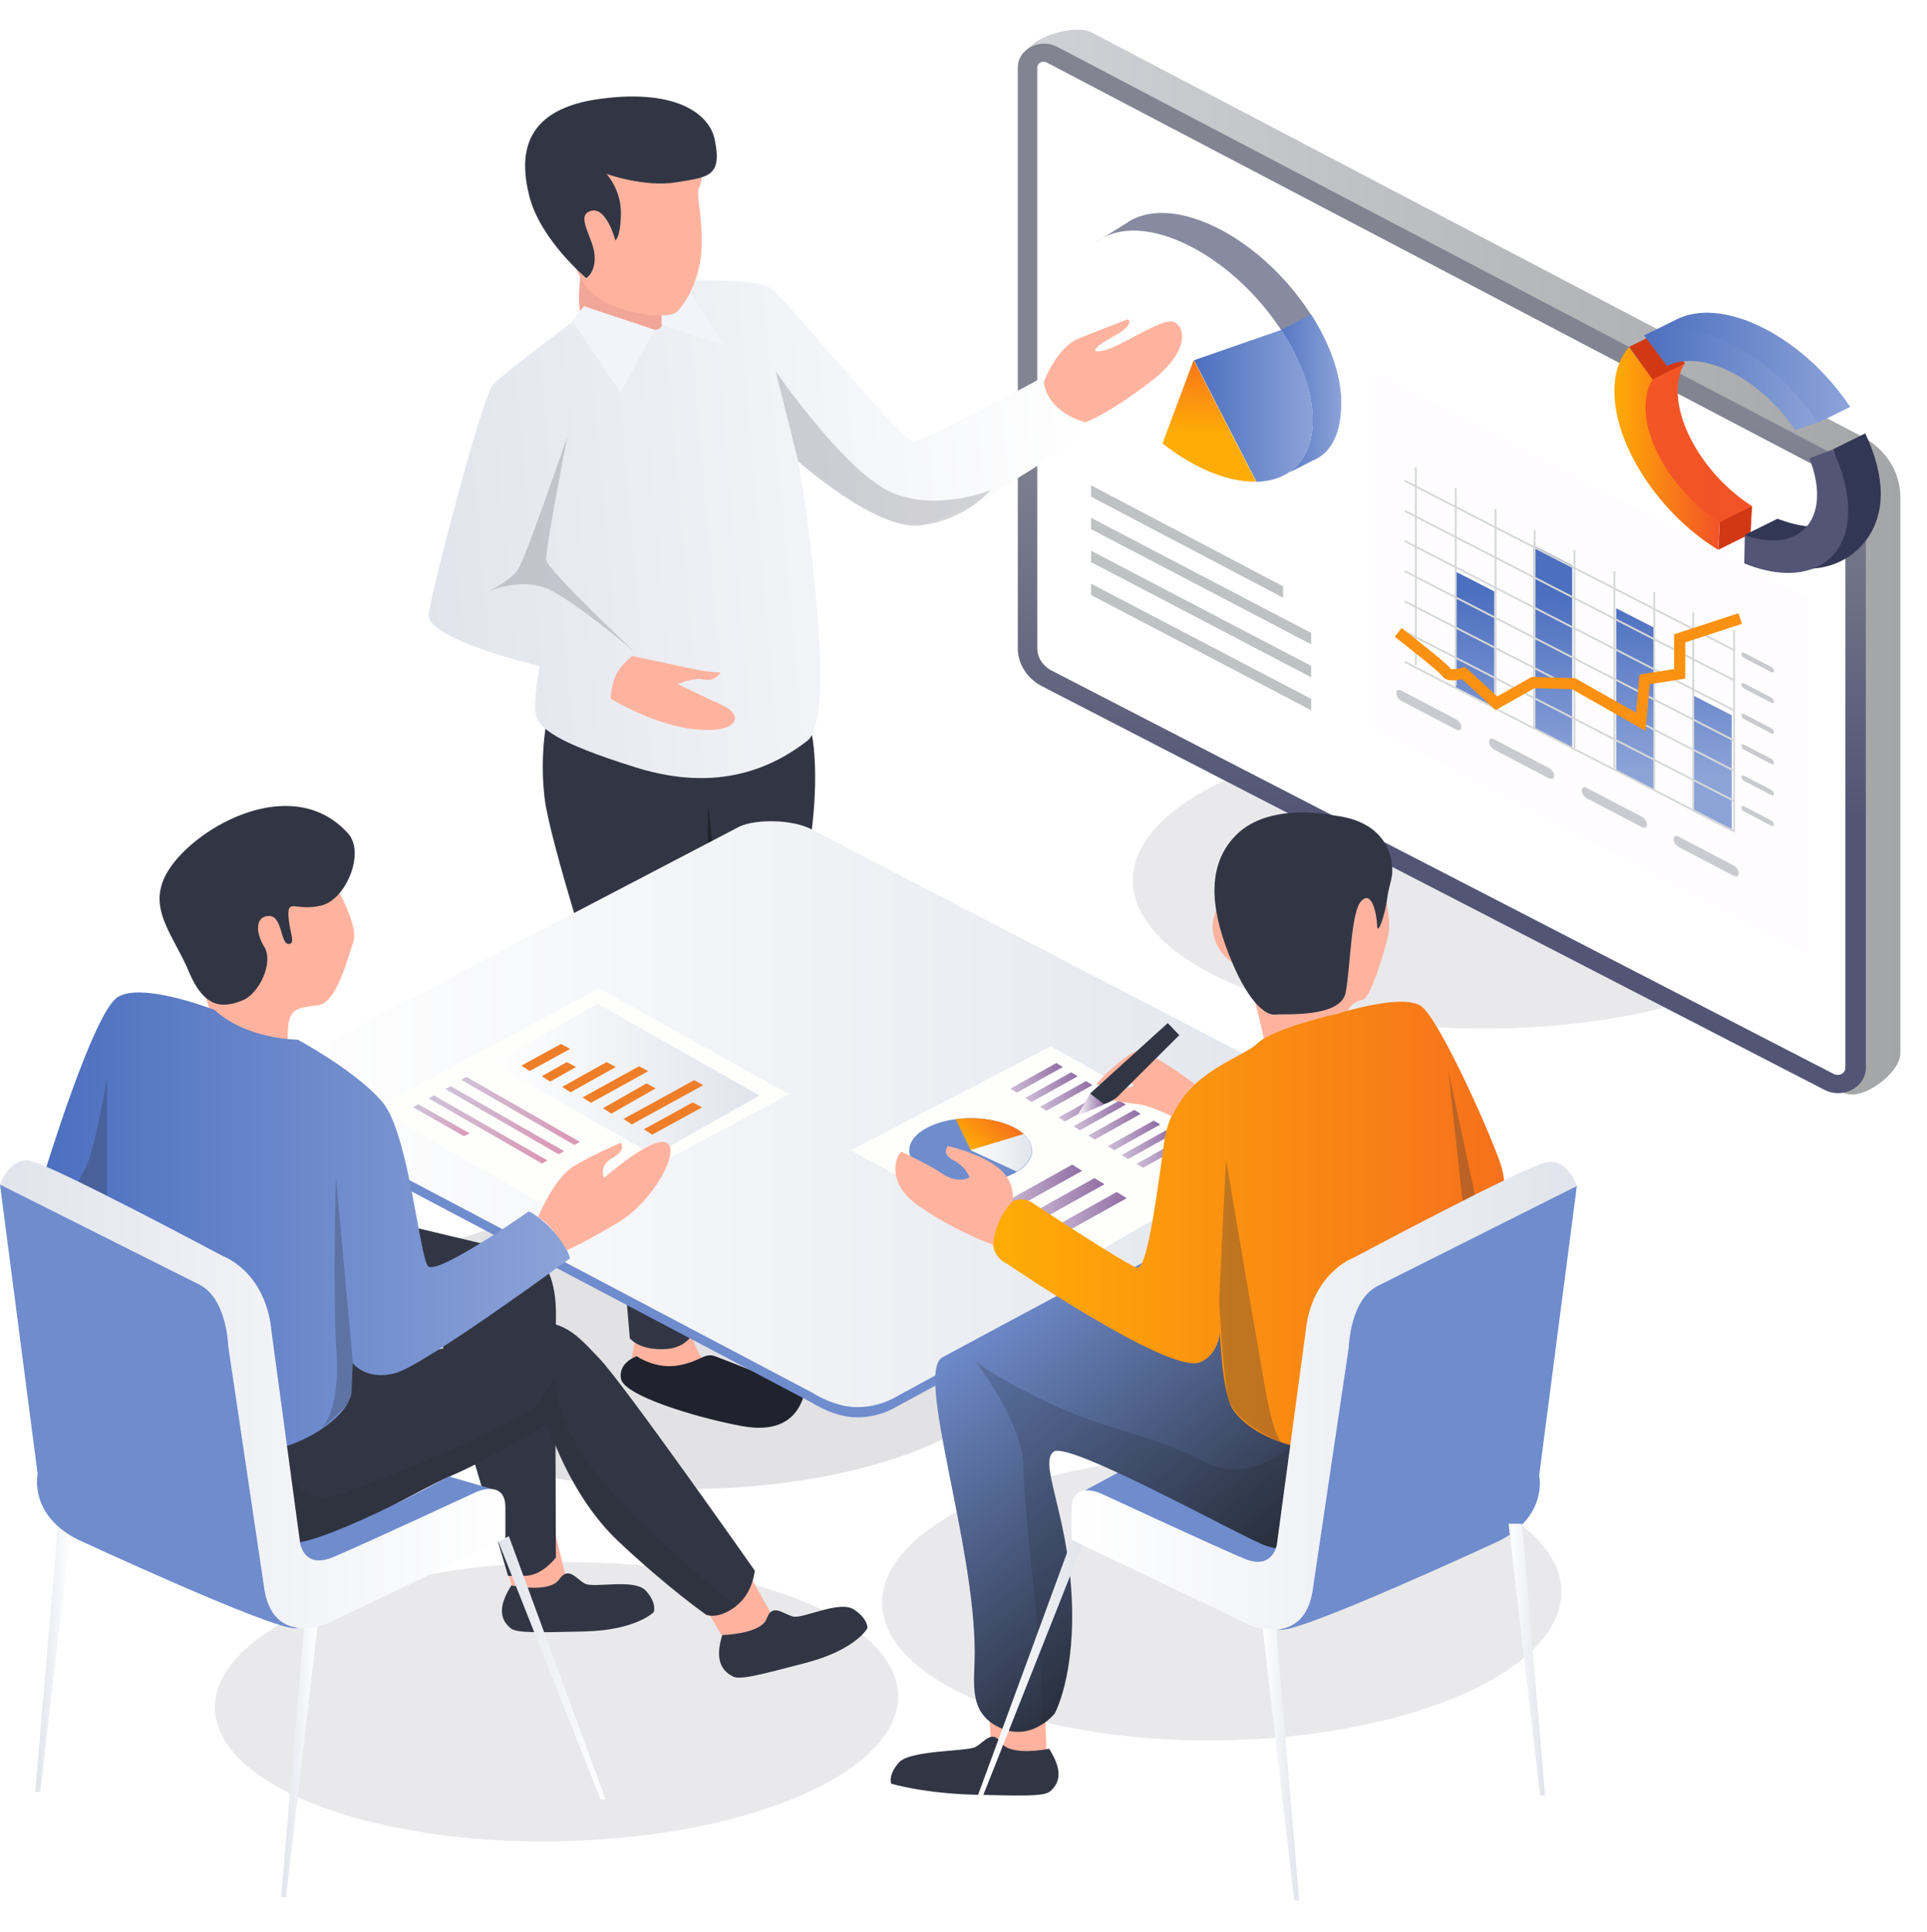 <svg width="434" height="435" viewBox="0 0 434 435" fill="none" xmlns="http://www.w3.org/2000/svg">
<g filter="url(#filter0_f_2260_10550)">
<ellipse cx="76.939" cy="31.41" rx="76.939" ry="31.41" transform="matrix(1 -0.02 0.024 1 47.642 353.348)" fill="#C7C7CA" fill-opacity="0.38"/>
</g>
<g filter="url(#filter1_f_2260_10550)">
<ellipse cx="76.506" cy="32.196" rx="76.506" ry="32.196" transform="matrix(1 -0.02 0.024 1 197.883 329.005)" fill="#C7C7CA" fill-opacity="0.38"/>
</g>
<g filter="url(#filter2_f_2260_10550)">
<ellipse cx="154.241" cy="303.108" rx="76.509" ry="32.194" fill="#C7C7CA" fill-opacity="0.5"/>
</g>
<g filter="url(#filter3_f_2260_10550)">
<ellipse cx="334.241" cy="198.24" rx="79.103" ry="33.372" fill="#C7C7CA" fill-opacity="0.38"/>
</g>
<path d="M245.86 7.305L419.36 98.307C421.987 99.685 424.168 101.668 425.685 104.056C427.201 106.445 428 109.154 427.999 111.912V237.238C427.999 241.585 419.304 248.192 415.148 246.047L242.543 151.341C240.865 150.475 239.469 149.22 238.498 147.704C237.527 146.187 237.016 144.464 237.016 142.709L230.898 12.794C230.898 8.666 241.928 5.241 245.86 7.305Z" fill="url(#paint0_linear_2260_10550)"/>
<path d="M420.223 115.154V240.486C420.222 241.478 419.935 242.453 419.39 243.313C418.846 244.173 418.062 244.888 417.118 245.386C416.175 245.885 415.104 246.149 414.013 246.153C412.921 246.157 411.848 245.9 410.9 245.408L234.757 154.57C233.079 153.707 231.683 152.455 230.711 150.94C229.74 149.426 229.227 147.704 229.227 145.951V15.2C229.227 11.067 234.159 8.489 238.088 10.541L411.575 101.549C414.204 102.925 416.388 104.907 417.906 107.296C419.424 109.684 420.224 112.395 420.223 115.154Z" fill="url(#paint1_linear_2260_10550)"/>
<path d="M413.869 242.05C413.57 242.052 413.276 241.981 413.017 241.845L236.865 151.008C235.879 150.501 235.059 149.766 234.488 148.877C233.917 147.988 233.616 146.978 233.615 145.948V15.182C233.619 14.84 233.773 14.512 234.041 14.271C234.309 14.03 234.671 13.896 235.047 13.896C235.292 13.897 235.531 13.958 235.74 14.073L409.218 105.077C411.161 106.096 412.776 107.562 413.9 109.327C415.024 111.093 415.618 113.097 415.621 115.137V240.469C415.618 240.889 415.432 241.291 415.104 241.588C414.775 241.884 414.332 242.05 413.869 242.05Z" fill="white"/>
<path d="M276.661 59.553V69.558L333.921 98.984V89.861L276.661 59.553Z" fill="white"/>
<path d="M407.19 214.928L309.467 163.912V83.688L407.19 134.704V214.928Z" fill="#FFFDFF"/>
<path d="M390.031 187.143L381.349 182.693V156.614L390.031 161.064V187.143Z" fill="url(#paint2_linear_2260_10550)"/>
<path d="M372.689 178.001L364.005 173.551V136.972L372.689 141.422V178.001Z" fill="url(#paint3_linear_2260_10550)"/>
<path d="M354.09 168.38L345.408 163.931V122.867L354.09 127.317V168.38Z" fill="url(#paint4_linear_2260_10550)"/>
<path d="M336.537 159.248L327.855 154.798V128.719L336.537 133.169V159.248Z" fill="url(#paint5_linear_2260_10550)"/>
<path d="M390.553 141.883V187.179L316.363 149.031" stroke="#D6D8D8" stroke-width="0.419" stroke-miterlimit="10"/>
<path d="M381.349 182.413V137.913" stroke="#D6D8D8" stroke-width="0.419" stroke-miterlimit="10"/>
<path d="M372.572 177.816V133.316" stroke="#D6D8D8" stroke-width="0.419" stroke-miterlimit="10"/>
<path d="M363.587 173.115V128.614" stroke="#D6D8D8" stroke-width="0.419" stroke-miterlimit="10"/>
<path d="M354.602 168.413V123.912" stroke="#D6D8D8" stroke-width="0.419" stroke-miterlimit="10"/>
<path d="M345.617 163.815V119.315" stroke="#D6D8D8" stroke-width="0.419" stroke-miterlimit="10"/>
<path d="M336.841 159.114V114.613" stroke="#D6D8D8" stroke-width="0.419" stroke-miterlimit="10"/>
<path d="M327.855 154.412V109.912" stroke="#D6D8D8" stroke-width="0.419" stroke-miterlimit="10"/>
<path d="M318.871 149.711V105.21" stroke="#D6D8D8" stroke-width="0.419" stroke-miterlimit="10"/>
<path d="M390.553 180.344L316.363 142.196" stroke="#D6D8D8" stroke-width="0.419" stroke-miterlimit="10"/>
<path d="M390.553 173.553L316.363 135.405" stroke="#D6D8D8" stroke-width="0.419" stroke-miterlimit="10"/>
<path d="M390.553 166.762L316.363 128.614" stroke="#D6D8D8" stroke-width="0.419" stroke-miterlimit="10"/>
<path d="M390.553 159.97L316.363 121.823" stroke="#D6D8D8" stroke-width="0.419" stroke-miterlimit="10"/>
<path d="M390.553 153.179L316.363 115.031" stroke="#D6D8D8" stroke-width="0.419" stroke-miterlimit="10"/>
<path d="M390.553 146.388L316.363 108.24" stroke="#D6D8D8" stroke-width="0.419" stroke-miterlimit="10"/>
<path d="M314.9 142.401C314.9 142.401 325.278 150.427 325.804 151.46C326.331 152.494 329.666 151.593 329.666 151.593L337.039 158.359L345.291 153.69L354.421 153.952L369.52 162.523L370.406 152.983L378.305 151.733V143.741L391.931 139.271" stroke="#FB9110" stroke-width="2.513" stroke-miterlimit="10"/>
<path d="M390.417 197.192L378.128 190.76C377.487 190.424 376.96 189.673 376.96 189.09V188.886C376.96 188.302 377.487 188.098 378.128 188.431L390.417 194.866C391.061 195.199 391.585 195.95 391.585 196.533V196.738C391.585 197.321 391.061 197.525 390.417 197.192Z" fill="#C9CBD1"/>
<path d="M398.945 151.362L392.797 148.143C392.635 148.055 392.498 147.933 392.397 147.789C392.295 147.644 392.233 147.479 392.214 147.308V147.206C392.214 146.913 392.478 146.811 392.797 146.979L398.945 150.195C399.107 150.283 399.244 150.405 399.345 150.55C399.446 150.695 399.509 150.859 399.527 151.03V151.134C399.527 151.417 399.264 151.527 398.945 151.362Z" fill="#C9CBD1"/>
<path d="M398.945 158.257L392.797 155.041C392.635 154.952 392.498 154.831 392.397 154.686C392.296 154.541 392.234 154.376 392.214 154.206V154.101C392.214 153.809 392.478 153.706 392.797 153.874L398.945 157.091C399.107 157.179 399.244 157.3 399.345 157.445C399.446 157.59 399.509 157.755 399.527 157.926V158.03C399.527 158.323 399.264 158.423 398.945 158.257Z" fill="#C9CBD1"/>
<path d="M398.945 165.151L392.797 161.935C392.635 161.847 392.498 161.725 392.397 161.58C392.296 161.435 392.233 161.271 392.214 161.1V160.995C392.214 160.705 392.478 160.603 392.797 160.768L398.945 163.985C399.106 164.073 399.243 164.195 399.344 164.34C399.446 164.485 399.508 164.649 399.527 164.82V164.924C399.527 165.217 399.264 165.319 398.945 165.151Z" fill="#C9CBD1"/>
<path d="M398.945 172.046L392.797 168.829C392.635 168.741 392.498 168.62 392.397 168.475C392.295 168.33 392.233 168.166 392.214 167.995V167.892C392.214 167.6 392.478 167.497 392.797 167.665L398.945 170.882C399.107 170.97 399.244 171.091 399.345 171.236C399.446 171.381 399.509 171.546 399.527 171.717V171.819C399.527 172.111 399.264 172.206 398.945 172.046Z" fill="#C9CBD1"/>
<path d="M398.945 179.048L392.797 175.832C392.635 175.743 392.498 175.622 392.397 175.477C392.296 175.332 392.234 175.168 392.214 174.997V174.893C392.214 174.6 392.478 174.498 392.797 174.665L398.945 177.882C399.107 177.97 399.244 178.092 399.345 178.237C399.446 178.382 399.509 178.546 399.527 178.717V178.821C399.527 179.112 399.264 179.214 398.945 179.048Z" fill="#C9CBD1"/>
<path d="M398.945 185.943L392.797 182.726C392.635 182.638 392.498 182.517 392.397 182.372C392.296 182.227 392.233 182.062 392.214 181.892V181.787C392.214 181.495 392.478 181.394 392.797 181.56L398.945 184.777C399.106 184.865 399.243 184.987 399.344 185.131C399.446 185.276 399.508 185.441 399.527 185.611V185.716C399.527 186.008 399.264 186.111 398.945 185.943Z" fill="#C9CBD1"/>
<path d="M369.733 186.223L357.441 179.791C356.8 179.457 356.274 178.706 356.274 178.121V177.917C356.274 177.332 356.8 177.127 357.441 177.462L369.733 183.897C370.374 184.23 370.9 184.981 370.9 185.566V185.771C370.898 186.352 370.372 186.557 369.733 186.223Z" fill="#C9CBD1"/>
<path d="M348.835 175.251L336.545 168.817C335.902 168.484 335.378 167.733 335.378 167.15V166.945C335.378 166.362 335.902 166.157 336.545 166.491L348.835 172.923C349.478 173.259 350.002 174.01 350.002 174.593V174.797C350.002 175.38 349.478 175.585 348.835 175.251Z" fill="#C9CBD1"/>
<path d="M327.942 164.281L315.65 157.849C315.009 157.515 314.482 156.763 314.482 156.179V155.975C314.482 155.392 315.009 155.187 315.65 155.521L327.942 161.955C328.583 162.289 329.107 163.039 329.107 163.625V163.829C329.107 164.412 328.583 164.615 327.942 164.281Z" fill="#C9CBD1"/>
<path d="M295.267 70.869C295.15 70.689 295.042 70.503 294.914 70.323C290.026 62.888 283.054 56.108 275.294 51.92C266.392 47.112 258.511 46.817 253.65 50.283L246.988 54.438L250.162 54.358C249.127 56.392 248.56 58.882 248.56 61.799C248.56 68.295 251.356 75.699 255.922 82.526C256.651 83.619 257.422 84.699 258.239 85.753C261.116 89.502 264.487 92.918 268.277 95.923C269.924 97.227 271.663 98.431 273.484 99.528C273.889 99.767 274.287 99.998 274.692 100.23C274.889 100.344 275.094 100.457 275.294 100.561C275.494 100.665 275.706 100.78 275.904 100.886C276.309 101.091 276.705 101.295 277.109 101.5C281.023 103.372 284.7 104.364 287.973 104.514C288.443 104.538 288.906 104.542 289.354 104.534C290.362 104.513 291.365 104.398 292.348 104.19C293.147 104.021 293.927 103.779 294.673 103.468C299.232 101.58 302.035 97.189 302.035 90.702C302.035 84.488 299.473 77.446 295.267 70.869Z" fill="#878AA0"/>
<path d="M302.067 90.658C302.067 97.145 300.176 101.847 295.617 103.737C294.881 104.042 291.15 106.131 290.333 106.303C289.384 106.507 290.432 104.461 289.387 104.49C288.937 104.49 288.487 104.49 288.006 104.469L286.064 102.493L288.498 74.29L295.3 70.837C299.506 77.415 302.067 84.457 302.067 90.658Z" fill="url(#paint6_linear_2260_10550)"/>
<path d="M295.648 94.663C295.648 101.151 292.845 105.541 288.286 107.432C287.54 107.742 286.762 107.983 285.963 108.152C284.98 108.36 283.977 108.475 282.969 108.496C279.37 108.588 275.196 107.606 270.724 105.462C270.319 105.257 269.921 105.065 269.519 104.858C269.319 104.752 269.114 104.639 268.907 104.535C268.7 104.43 268.502 104.316 268.304 104.203C267.899 103.97 267.504 103.739 267.099 103.5C265.277 102.404 263.538 101.199 261.892 99.895C258.102 96.89 254.731 93.474 251.854 89.725C251.036 88.67 250.264 87.595 249.537 86.498C244.969 79.671 242.182 72.267 242.182 65.771C242.182 52.34 254.155 47.923 268.914 55.894C276.673 60.081 283.653 66.864 288.536 74.307C292.949 81.023 295.648 88.288 295.648 94.663Z" fill="white"/>
<path d="M295.67 94.652C295.67 101.139 292.868 105.53 288.309 107.42C287.563 107.73 286.784 107.972 285.985 108.14C285.003 108.348 284 108.464 282.992 108.484L268.93 81.11L288.552 74.285C292.971 81.012 295.67 88.277 295.67 94.652Z" fill="url(#paint7_linear_2260_10550)"/>
<path d="M282.902 108.45C279.304 108.542 275.129 107.56 270.658 105.416C270.253 105.211 269.855 105.019 269.452 104.812C269.252 104.706 269.047 104.594 268.84 104.489C268.633 104.385 268.436 104.27 268.238 104.158C267.833 103.925 267.437 103.693 267.032 103.454C265.211 102.358 263.471 101.154 261.825 99.849L268.84 81.076L282.902 108.45Z" fill="url(#paint8_linear_2260_10550)"/>
<g opacity="0.75">
<path d="M245.734 109.285V111.844L288.984 134.589V132.029L245.734 109.285Z" fill="#AAADAD"/>
<path d="M245.734 116.598V119.158L295.311 145.094V142.532L245.734 116.598Z" fill="#AAADAD"/>
<path d="M245.734 124.017V126.576L295.311 152.51V149.95L245.734 124.017Z" fill="#AAADAD"/>
<path d="M245.734 131.435V133.994L295.311 159.93V157.369L245.734 131.435Z" fill="#AAADAD"/>
</g>
<path opacity="0.38" d="M329.454 36.019V38.038L264.124 3.667V1.838C264.125 1.516 264.218 1.199 264.396 0.92C264.573 0.64 264.828 0.408 265.135 0.247C265.442 0.086 265.791 0 266.145 2.02995e-06C266.5 -0 266.848 0.084 267.156 0.244L326.494 31.373C327.393 31.842 328.139 32.519 328.659 33.335C329.178 34.151 329.453 35.076 329.454 36.019Z" fill="white"/>
<path d="M155.153 299.542C155.153 299.542 158.181 307.494 159.901 308.28C161.622 309.066 155.936 310.674 151.768 310.518C147.601 310.363 143.341 308.558 142.522 307.388C141.703 306.218 143.422 300.371 143.422 300.371L155.153 299.542Z" fill="#FFB39F"/>
<path d="M182.861 165.496C182.861 165.496 186.347 181.249 178.081 209.231C169.815 237.213 156.99 297.927 156.99 297.927C156.99 297.927 156.221 303.328 150.081 303.762C143.941 304.195 141.849 301.335 141.849 301.335L135.326 224.943C135.326 224.943 123.871 189.666 122.654 179.729C121.939 173.594 122.154 167.398 123.293 161.316L182.861 165.496Z" fill="#323644"/>
<path d="M156.472 63.123C156.472 63.123 169.641 62.834 173.094 64.618C176.546 66.403 202.855 99.202 205.655 99.335C208.455 99.468 234.773 84.992 234.773 84.992C235.552 88.246 237.685 91.101 240.724 92.958C245.832 96.07 246.797 96.084 246.797 96.084C246.797 96.084 214.132 119.357 204.962 118.489C195.792 117.622 179.83 103.941 179.83 103.941C179.83 103.941 189.398 160.96 181.807 166.826C174.216 172.691 161.929 178.632 143.305 172.84C124.682 167.049 121.895 163.945 120.852 161.484C119.808 159.022 121.544 150.012 121.544 150.012C121.544 150.012 95.91 143.952 96.551 138.324C97.192 132.696 108.789 88.864 111.099 86.481C113.409 84.097 132.813 69.522 132.813 69.522L156.472 63.123Z" fill="url(#paint9_linear_2260_10550)"/>
<path d="M148.711 67.787C148.711 67.787 150.204 72.391 148.682 73.88C147.159 75.37 131.282 73.123 130.571 69.661C129.861 66.2 131.471 56.001 131.471 56.001L148.711 67.787Z" fill="#F2A697"/>
<path d="M147.38 74.231L139.778 88.476L128.928 72.238L131.496 68.956L147.38 74.231Z" fill="#F1F4F9"/>
<path d="M155.339 65.822L163.213 77.831L148.987 73.161L149.039 69.005L155.339 65.822Z" fill="#F1F4F9"/>
<path d="M158.299 34.197C158.299 34.197 158.481 40.202 157.541 42.074C156.601 43.946 158.076 47.047 158.063 54.672C158.049 62.297 154.581 68.161 152.44 70.221C150.299 72.281 137.238 70.391 132.852 65.489C128.466 60.587 125.584 48.641 125.584 48.641L134.219 32.388L158.299 34.197Z" fill="#FFB39F"/>
<path d="M160.928 31.245C162.804 39.903 159.401 39.852 152.336 41.051C145.272 42.25 136.592 39.164 136.592 39.164C136.592 39.164 139.927 42.7 139.842 48.121C139.756 53.543 138.587 54.124 138.587 54.124C138.587 54.124 136.608 46.444 133.061 47.495C129.514 48.547 133.562 53.377 133.902 57.367C134.241 61.356 132.033 62.612 132.033 62.612C132.033 62.612 121.702 54.02 119.212 44.158C116.723 34.297 118.25 24.504 135.238 22.245C153.112 19.874 159.837 26.204 160.928 31.245Z" fill="#323644"/>
<path d="M235.078 86.019C235.078 86.019 237.932 78.245 242.95 76.219C247.968 74.194 254.009 71.882 254.009 71.882C254.009 71.882 255.808 72.952 251.085 75.564C246.362 78.177 245.282 79.595 248.535 78.942C251.787 78.29 260.217 72.631 263.379 72.373C266.542 72.115 269.121 78.249 259.344 85.786C249.567 93.323 244.47 95.093 244.47 95.093C244.47 95.093 236.049 93.139 235.078 86.019Z" fill="#FFB39F"/>
<path d="M142.407 147.734C142.407 147.734 139.78 149.737 138.763 151.866C137.747 153.996 137.495 157.29 137.495 157.29C137.495 157.29 147.483 163.493 157.009 164.275C166.534 165.056 167.524 161.001 162.674 158.788C157.825 156.574 152.67 154.037 152.67 154.037C152.67 154.037 156.138 152.462 158.583 153.014C161.028 153.566 162.308 151.416 162.308 151.416C162.308 151.416 159.649 151.484 154.355 150.283C149.06 149.082 142.407 147.734 142.407 147.734Z" fill="#FFB39F"/>
<path opacity="0.2" d="M127.744 98.419C127.744 98.419 118.597 124.965 116.822 127.96C115.048 130.955 109.913 133.128 109.913 133.128C109.913 133.128 117.256 130.1 123.039 132.467C128.822 134.834 143.025 146.854 143.025 146.854C143.025 146.854 123.192 128.347 123.007 126.033C122.823 123.719 127.744 98.419 127.744 98.419Z" fill="#323644"/>
<path opacity="0.2" d="M174.689 83.583L179.797 103.909C179.797 103.909 196.985 119.294 207.181 118.298C217.376 117.302 223.049 110.378 223.049 110.378C223.049 110.378 210.309 115.587 200.024 110.501C189.738 105.415 174.689 83.583 174.689 83.583Z" fill="#323644"/>
<path d="M159.478 181.48C159.478 181.48 158.845 221.971 159.585 233.984C160.325 245.998 161.515 276.76 161.515 276.76C161.515 276.76 162.368 232.159 163.209 225.248C164.05 218.337 159.478 181.48 159.478 181.48Z" fill="#20232D"/>
<path d="M143.42 305.39C143.42 305.39 147.669 308.418 152.903 307.436C158.137 306.454 158.629 304.381 161.385 305.513C164.14 306.644 181.627 312.972 180.813 314.995C179.999 317.019 177.678 323.077 167.039 321.107C156.4 319.136 140.514 314.21 139.862 310.468C139.21 306.726 143.42 305.39 143.42 305.39Z" fill="#20232D"/>
<path d="M125.116 345.617L127.968 357.115C127.968 357.115 123.555 361.843 120.838 360.624C118.121 359.404 115.215 356.998 115.215 356.998L112.838 348.187L125.116 345.617Z" fill="#FFB39F"/>
<path d="M115.168 357C115.168 357 123.715 358.817 125.897 355.69C128.079 352.564 129.687 355.486 131.72 356.589C133.753 357.691 142.874 355.361 145.454 358.19C148.033 361.02 147.237 362.994 147.237 362.994C147.237 362.994 143.339 367.098 131.581 367.37C121.147 367.606 116.365 367.759 115.009 366.652C112.098 364.277 112.658 360.948 115.168 357Z" fill="#323644"/>
<path d="M120.649 282.913C120.649 282.913 125.451 285.051 125.208 296.825C124.965 308.599 125.208 350.71 125.208 350.71C125.208 350.71 122.149 354.82 118.294 354.838L114.436 354.857L101.481 311.173L94.032 276.556L120.649 282.913Z" fill="#323644"/>
<path d="M168.935 354.916L174.867 365.395C174.867 365.395 171.9 370.98 168.935 370.419C165.971 369.859 162.487 368.193 162.487 368.193L157.764 360.214L168.935 354.916Z" fill="#FFB39F"/>
<path d="M169.977 353.65C169.977 353.65 169.649 358.595 165.83 361.606C165.769 361.671 165.7 361.73 165.625 361.782C161.628 364.784 159.053 363.587 159.053 363.587C159.053 363.587 150.443 357.572 139.26 347.038C128.077 336.503 123.327 320.566 123.327 320.566C123.327 320.566 111.431 328.086 101.26 332.469C94.567 335.347 81.164 343.627 68.829 348.085C62.423 350.401 56.303 351.682 51.569 350.649C37.673 347.635 28.418 324.563 28.418 324.563L82.655 305.811C82.655 305.811 96.209 306.122 110.815 300.107C125.421 294.092 129.609 300.405 134.908 305.811C140.207 311.216 169.977 353.65 169.977 353.65Z" fill="#323644"/>
<path d="M61.076 247.728C61.751 252.667 66.807 254.635 66.807 254.635L183.049 315.957C183.049 315.957 188.018 319.249 193.256 319.157C196.366 319.113 199.398 318.268 202.001 316.72L299.242 263.821C299.242 263.821 305.967 260.642 304.987 255.785C304.006 250.928 299.164 249.51 299.164 249.51L182.368 188.845C182.368 188.845 179.444 187.296 174.012 187.229C168.58 187.161 166.313 188.549 166.313 188.549L65.651 241.142C65.651 241.142 60.397 242.789 61.076 247.728Z" fill="#6F8CCD"/>
<path d="M61.076 245.428C61.751 250.368 66.807 252.335 66.807 252.335L183.049 313.658C183.049 313.658 188.018 316.948 193.256 316.858C196.366 316.813 199.397 315.969 202.001 314.421L299.242 261.523C299.242 261.523 305.967 258.343 304.987 253.486C304.006 248.629 299.164 247.212 299.164 247.212L182.368 186.545C182.368 186.545 179.444 184.998 174.012 184.93C168.58 184.863 166.313 186.248 166.313 186.248L65.651 238.836C65.651 238.836 60.397 240.489 61.076 245.428Z" fill="url(#paint10_linear_2260_10550)"/>
<path d="M134.945 222.541L177.713 246.388L126.746 273.674L84.628 249.5L134.945 222.541Z" fill="#FEFFFC"/>
<path d="M110.958 239.463L134.592 225.989L171.045 246.679L147.239 260.149L110.958 239.463Z" fill="url(#paint11_linear_2260_10550)"/>
<path d="M126.349 235.078L128.418 236.189L119.297 241.171L117.435 239.951L126.349 235.078Z" fill="#EF7E29"/>
<path d="M127.657 239.153L129.727 240.266L123.895 243.554L122.032 242.336L127.657 239.153Z" fill="#EF7E29"/>
<path d="M136.618 239.153L138.687 240.264L128.493 245.953L126.629 244.734L136.618 239.153Z" fill="#EF7E29"/>
<path d="M143.938 240.093L146.006 241.204L133.088 248.33L131.226 247.111L143.938 240.093Z" fill="#EF7E29"/>
<path d="M145.603 243.959L147.672 245.07L137.688 250.76L135.823 249.542L145.603 243.959Z" fill="#EF7E29"/>
<path d="M156.338 243.228L158.405 244.341L142.285 253.187L140.42 251.97L156.338 243.228Z" fill="#EF7E29"/>
<path d="M156.031 248.242L158.101 249.355L146.882 255.499L145.017 254.282L156.031 248.242Z" fill="#EF7E29"/>
<path d="M236.639 235.601L191.615 259.026L240.816 285.541L282.934 261.365L236.639 235.601Z" fill="#FEFFFC"/>
<path d="M227.703 272.574L243.717 263.644L241.482 262.243L225.465 271.175L227.703 272.574Z" fill="url(#paint12_linear_2260_10550)"/>
<path d="M232.716 275.606L248.733 266.674L246.495 265.272L230.48 274.205L232.716 275.606Z" fill="url(#paint13_linear_2260_10550)"/>
<path d="M237.734 278.739L253.75 269.808L251.512 268.407L235.496 277.337L237.734 278.739Z" fill="url(#paint14_linear_2260_10550)"/>
<path d="M229.004 246.042L239.357 240.268L237.91 239.362L227.555 245.137L229.004 246.042Z" fill="url(#paint15_linear_2260_10550)"/>
<path d="M232.345 248.129L242.698 242.356L241.251 241.451L230.898 247.225L232.345 248.129Z" fill="url(#paint16_linear_2260_10550)"/>
<path d="M235.688 250.116L246.041 244.343L244.595 243.437L234.242 249.212L235.688 250.116Z" fill="url(#paint17_linear_2260_10550)"/>
<path d="M239.867 252.519L250.22 246.744L248.774 245.84L238.421 251.613L239.867 252.519Z" fill="url(#paint18_linear_2260_10550)"/>
<path d="M243.21 254.504L253.566 248.729L252.117 247.824L241.764 253.598L243.21 254.504Z" fill="url(#paint19_linear_2260_10550)"/>
<path d="M246.554 256.594L256.909 250.82L255.463 249.914L245.107 255.688L246.554 256.594Z" fill="url(#paint20_linear_2260_10550)"/>
<path d="M250.942 258.997L261.298 253.223L259.851 252.317L249.496 258.093L250.942 258.997Z" fill="url(#paint21_linear_2260_10550)"/>
<path d="M254.077 260.982L264.432 255.207L262.986 254.302L252.631 260.076L254.077 260.982Z" fill="url(#paint22_linear_2260_10550)"/>
<path d="M257.421 262.967L267.774 257.194L266.328 256.287L255.975 262.061L257.421 262.967Z" fill="url(#paint23_linear_2260_10550)"/>
<path d="M228.409 253.923C229.208 254.331 229.944 254.834 230.598 255.418C233.535 258.078 233.007 261.495 229.01 263.87C228.819 263.982 228.621 264.097 228.414 264.205C223.016 267.045 214.244 267.045 208.832 264.205C203.421 261.366 203.434 256.762 208.832 253.923C210.654 252.965 212.858 252.331 215.182 252.02C219.768 251.408 224.831 252.042 228.409 253.923Z" fill="#6F8CCD"/>
<path d="M228.447 253.923C229.246 254.331 229.982 254.834 230.636 255.418L218.663 259.064L215.227 252.02C219.806 251.408 224.869 252.042 228.447 253.923Z" fill="url(#paint24_linear_2260_10550)"/>
<path d="M230.542 255.347C233.48 258.007 232.951 261.423 228.954 263.799L218.57 258.993L230.542 255.347Z" fill="url(#paint25_linear_2260_10550)"/>
<path d="M75.156 198.757C75.156 198.757 80.912 208.191 79.576 212.125C78.24 216.059 75.772 225.775 71.751 226.34C67.729 226.904 65.408 226.9 64.945 230.702C64.675 233.228 64.675 235.773 64.945 238.3C64.945 238.3 63.397 239.284 56.976 236.459C50.554 233.633 48.391 230.972 48.391 230.972L45.761 222.743C45.761 222.743 49.011 205.22 54.27 201.138C59.529 197.057 75.156 198.757 75.156 198.757Z" fill="#FFB39F"/>
<path d="M78.386 187.667C82.284 191.984 77.968 202.527 72.388 203.899C66.807 205.272 64.81 202.275 64.965 206.115C65.121 209.955 66.765 212.564 64.965 212.564C63.166 212.564 63.616 206.252 60.595 206.252C57.575 206.252 57.426 209.822 59.54 213.251C61.654 216.68 58.429 223.777 54.572 225.287C50.715 226.797 46.232 227.628 42.563 218.849C38.706 209.616 31.828 203.49 39.219 194.161C46.61 184.832 66.618 174.629 78.386 187.667Z" fill="#323644"/>
<path d="M48.306 227.421C48.306 227.421 31.887 220.977 26.431 224.572C20.974 228.166 10.03 264.113 10.03 264.113C10.03 264.113 45.567 326.118 55.673 326.864C65.778 327.611 78.907 319.405 79.179 313.192L79.453 306.974C79.453 306.974 82.458 310.954 89.017 309.212C95.576 307.471 128.378 283.358 128.378 283.358C128.378 283.358 127.831 280.623 124.554 277.143C121.277 273.663 119.086 272.775 119.086 272.775C119.086 272.775 98.32 287.352 96.397 285.102C94.473 282.851 92.024 255.371 86.275 248.353C80.526 241.336 67.056 234.11 67.056 234.11C67.056 234.11 55.697 234.134 48.306 227.421Z" fill="url(#paint26_linear_2260_10550)"/>
<path opacity="0.3" d="M75.657 265.168L79.481 306.917C79.481 306.917 79.602 314.055 78.356 315.867C77.11 317.68 72.09 321.991 72.09 321.991C72.09 321.991 76.649 318.773 75.79 304.507C74.931 290.24 75.657 265.168 75.657 265.168Z" fill="#323644"/>
<path opacity="0.3" d="M24.129 271.034V242.392C24.129 242.392 21.525 258.657 19.224 263.055L16.925 267.456L24.129 271.034Z" fill="#323644"/>
<path d="M121.196 274.067C121.196 274.067 124.676 265.259 129.388 262.489C134.1 259.719 139.777 257.335 139.777 257.335C139.777 257.335 141.3 258.835 137.977 260.723C134.655 262.612 136.093 265.204 136.093 265.204C136.093 265.204 146.981 255.588 150.168 257.335C153.355 259.082 147.12 270.472 139.372 275.173C131.624 279.875 127.676 281.489 127.676 281.489C127.676 281.489 124.365 275.818 121.196 274.067Z" fill="#FFB39F"/>
<path d="M162.661 368.172C162.661 368.172 171.432 367.98 172.685 364.457C173.938 360.934 176.3 363.397 178.571 363.994C180.843 364.592 189.032 360.269 192.307 362.413C195.582 364.557 195.357 366.654 195.357 366.654C195.357 366.654 192.707 371.523 181.412 374.461C171.378 377.074 166.792 378.312 165.175 377.551C161.696 375.91 161.32 372.561 162.661 368.172Z" fill="#323644"/>
<path d="M222.749 385.249L223.435 397.019C223.435 397.019 229.092 400.48 231.343 398.637C233.595 396.794 235.677 393.76 235.677 393.76L235.336 384.692L222.749 385.249Z" fill="#FFB39F"/>
<path d="M236.28 393.774C236.28 393.774 227.733 395.591 225.551 392.467C223.369 389.343 221.761 392.262 219.728 393.363C217.695 394.463 205.079 394.022 202.499 396.841C199.919 399.66 200.716 401.645 200.716 401.645C200.716 401.645 208.12 403.875 219.867 404.141C230.301 404.376 235.083 404.529 236.439 403.422C239.35 401.051 238.79 397.725 236.28 393.774Z" fill="#323644"/>
<path d="M244.48 335.548L254.084 330.363C254.084 330.363 286.023 346.628 291.646 344.584C297.269 342.54 278.059 358.807 278.059 358.807L244.48 335.548Z" fill="#6F8CCD"/>
<path d="M295.211 327.923L288.324 347.011C288.324 347.011 290.009 349.8 284.914 347.981C279.82 346.162 240.767 324.422 237.321 326.851C233.876 329.279 240.245 340.411 241.305 358.801C242.364 377.192 237.513 385.861 237.513 385.861C236.657 386.866 235.626 387.737 234.46 388.438C232.243 389.795 228.97 390.816 225.124 389.011C217.927 385.625 219.524 378.888 219.524 372.139C219.524 347.322 206.069 308.994 212.256 305.633C218.444 302.271 238.019 291.811 238.019 291.811H278.504L296.63 323.986L295.211 327.923Z" fill="url(#paint27_linear_2260_10550)"/>
<path d="M311.265 198.719C311.265 198.719 313.555 206.612 312.673 210.544C311.791 214.477 308.643 224.757 306.929 225.101C305.215 225.445 303.071 226.873 303.521 228.972C303.782 230.077 303.916 231.204 303.922 232.335L284.896 234.841C284.896 234.841 281.747 221.242 280.847 219.313C279.947 217.384 274.956 216.846 273.398 210.845C271.839 204.844 277.095 200.929 277.095 200.929L311.265 198.719Z" fill="#FFB39F"/>
<path d="M300.508 183.632C300.508 183.632 286.028 180.375 278.405 188.021C270.783 195.666 273.408 206.894 277.405 216.477C281.401 226.06 285.261 228.699 287.177 228.464C289.094 228.229 301.961 229.282 303.072 223.503C304.183 217.723 304.21 205.173 306.658 202.806C309.105 200.439 310.074 206.127 310.164 208.476C310.254 210.824 311.945 205.926 312.364 202.722C312.782 199.519 313.108 199.533 313.488 197.199C313.868 194.864 313.576 185.161 300.508 183.632Z" fill="#323644"/>
<path d="M301.149 228.293C301.149 228.293 286.529 231.566 283.128 234.991C279.727 238.416 264.201 242.109 262.177 257.248C260.153 272.388 258.128 285.891 256.104 285.482C254.08 285.073 232.038 270.547 232.038 270.547C232.038 270.547 227.09 267.887 224.391 275.252C221.692 282.618 226.64 284.459 226.64 284.459C226.64 284.459 263.526 309.623 270.274 306.759C277.022 303.895 274.547 292.978 274.547 292.978C274.547 292.978 274.547 312.692 277.696 317.4C280.845 322.107 291.866 329.471 311.209 325.583C330.552 321.696 340.224 312.899 339.774 294.69C339.324 276.482 339.434 267.991 338.31 263.286C337.185 258.58 324.333 229.43 320.017 226.523C315.701 223.616 301.149 228.293 301.149 228.293Z" fill="url(#paint28_linear_2260_10550)"/>
<path d="M269.168 244.151C269.168 244.151 258.434 236.028 256.001 236.683C253.567 237.338 246.988 243.582 246.988 244.151C246.988 244.719 252.386 243.242 253.477 243.406C254.568 243.57 256.543 244.552 254.107 244.881C251.671 245.21 248.61 246.356 249.159 247.176C249.708 247.997 254.386 248.324 256.909 248.733C259.433 249.143 263.882 251.35 263.882 251.35C263.882 251.35 267.285 245.059 269.168 244.151Z" fill="#FFB39F"/>
<path d="M228.003 270.548C228.003 270.548 229.038 266.251 224.773 262.914C220.509 259.577 213.496 258.063 213.496 258.063C213.496 258.063 211.822 259.727 214.715 261.251C217.607 262.775 218.374 265.138 218.374 265.138C218.374 265.138 215.783 266.673 212.279 264.32C208.775 261.967 203.667 259.68 203.096 259.365C202.524 259.05 198.413 265.838 207.25 271.8C216.087 277.761 223.725 280.315 223.725 280.315C223.725 280.315 223.617 275.272 228.003 270.548Z" fill="#FFB39F"/>
<path opacity="0.3" d="M274.572 292.962L276.121 261.093C276.121 261.093 282.545 299.03 284.749 311.586C286.954 324.142 288.595 324.762 288.595 324.762C288.595 324.762 277.529 320.506 276.45 314.123C275.37 307.74 274.572 292.962 274.572 292.962Z" fill="#323644"/>
<path opacity="0.3" d="M329.488 271.249L326.184 241.033L332.363 269.795L329.488 271.249Z" fill="#323644"/>
<path d="M262.997 230.377L265.602 233.088L251.526 247.116C251.526 247.116 248.998 249.031 247.84 248.567C246.681 248.102 245.525 246.22 245.525 246.22L262.997 230.377Z" fill="#323644"/>
<path d="M245.54 246.257L242.6 251.297L248.712 248.678L245.54 246.257Z" fill="url(#paint29_linear_2260_10550)"/>
<path d="M355.137 267.049L346.653 332.237C346.653 332.237 348.709 341.354 337.657 346.968C337.657 346.968 293.71 367.357 288.584 366.954C283.458 366.551 284.475 360.99 284.475 360.99C284.475 360.99 295.008 337.994 296.807 317.003C298.606 296.012 309.402 284.566 309.402 284.566L355.137 267.049Z" fill="#6F8CCD"/>
<path opacity="0.21" d="M288.388 347.057C288.388 347.057 290.073 349.845 284.978 348.026C279.884 346.208 240.831 324.468 237.386 326.896C233.94 329.325 240.31 340.457 241.369 358.847C242.428 377.238 237.577 385.906 237.577 385.906C236.722 386.912 235.691 387.783 234.525 388.484C234.502 388.093 234.52 387.701 234.579 387.314C235.782 378.385 230.388 340.232 230.485 330.407C230.582 320.908 220.26 307.288 219.615 306.437C219.905 306.687 223.272 309.674 235.825 315.728C249.007 322.07 259.245 322.911 270.541 328.865C281.836 334.818 290.622 325.386 290.622 325.386C292.252 325.687 293.811 326.596 295.277 327.979L288.388 347.057Z" fill="#252933"/>
<path d="M355.157 267.057C355.157 267.057 353.106 260.97 348.482 261.672C343.858 262.374 304.949 283.17 304.949 283.17C304.949 283.17 295.3 286.544 294.013 300.164L287.59 347.669C287.59 347.669 286.82 353.746 280.14 350.943C273.46 348.14 247.768 336.212 247.768 336.212C247.768 336.212 241.346 333.409 241.346 339.719V346.728L281.425 365.892C281.425 365.892 293.244 371.034 295.556 358.648L303.777 303.351C303.777 303.351 304.031 292.277 310.711 289.355L355.157 267.057Z" fill="url(#paint30_linear_2260_10550)"/>
<path opacity="0.2" d="M165.71 361.641C165.648 361.705 165.58 361.764 165.505 361.816C161.508 364.818 158.933 363.621 158.933 363.621C158.933 363.621 150.323 357.606 139.14 347.072C127.957 336.537 123.207 320.6 123.207 320.6C123.207 320.6 111.311 328.121 101.14 332.503C94.446 335.381 81.043 343.661 68.709 348.119L57.463 344.07L63.536 328.605C63.536 328.605 66.658 340.349 77.335 336.278C88.011 332.206 117.662 320.575 121.207 315.782C124.752 310.988 125.1 309.99 125.1 309.99C125.1 309.99 124.129 320.015 136.106 334.023C144.862 344.246 158.809 356.025 165.71 361.641Z" fill="#252933"/>
<path d="M284.393 366.722L291.473 427.95H292.6L287.409 366.722H284.393Z" fill="url(#paint31_linear_2260_10550)"/>
<path d="M339.766 343.109L346.849 404.337H347.976L342.782 343.109H339.766Z" fill="url(#paint32_linear_2260_10550)"/>
<path d="M241.371 346.766L219.615 405.995H220.748L243.773 347.914L241.371 346.766Z" fill="url(#paint33_linear_2260_10550)"/>
<path d="M71.523 365.991L64.441 427.218H63.314L68.505 365.991H71.523Z" fill="url(#paint34_linear_2260_10550)"/>
<path d="M16.15 342.274L9.067 403.501H7.94L13.134 342.274H16.15Z" fill="url(#paint35_linear_2260_10550)"/>
<path d="M114.611 345.93L136.367 405.157H135.234L112.211 347.078L114.611 345.93Z" fill="url(#paint36_linear_2260_10550)"/>
<path d="M110.678 335.26L101.126 332.453C101.126 332.453 70.222 349.327 64.603 347.281C58.985 345.235 77.109 358.534 77.109 358.534L110.678 335.26Z" fill="#6F8CCD"/>
<path d="M0 266.735L8.477 331.924C8.477 331.924 6.421 341.04 17.474 346.654C17.474 346.654 61.419 367.043 66.544 366.64C71.67 366.237 70.656 360.675 70.656 360.675C70.656 360.675 60.116 337.673 58.317 316.688C56.518 295.703 45.721 284.25 45.721 284.25L0 266.735Z" fill="#6F8CCD"/>
<path d="M0 266.745C0 266.745 2.054 260.659 6.678 261.358C11.302 262.058 50.22 282.859 50.22 282.859C50.22 282.859 59.869 286.23 61.153 299.852L67.577 347.358C67.577 347.358 68.348 353.434 75.028 350.631C81.709 347.828 107.399 335.901 107.399 335.901C107.399 335.901 113.822 333.096 113.822 339.407V346.417L73.744 365.58C73.744 365.58 61.925 370.722 59.612 358.336L51.392 303.039C51.392 303.039 51.135 291.963 44.455 289.043L0 266.745Z" fill="url(#paint37_linear_2260_10550)"/>
<g opacity="0.5">
<path d="M105.068 242.496L103.853 243.134L129.345 257.81L130.627 257.135L105.068 242.496Z" fill="url(#paint38_linear_2260_10550)"/>
<path d="M101.515 244.586L100.301 245.224L125.793 259.901L127.073 259.226L101.515 244.586Z" fill="url(#paint39_linear_2260_10550)"/>
<path d="M97.756 246.675L96.54 247.312L122.032 261.991L123.314 261.314L97.756 246.675Z" fill="url(#paint40_linear_2260_10550)"/>
<path d="M94.204 248.66L92.987 249.299L104.49 255.86L105.774 255.187L94.204 248.66Z" fill="url(#paint41_linear_2260_10550)"/>
</g>
<path d="M394.541 113.928C385.11 107.94 377.843 96.9 377.843 87.995C377.843 85.515 378.412 83.448 379.417 81.824L374.125 74.494C372.026 76.871 365.468 86.184 365.468 90.398C365.468 102.727 382.164 118.372 394.194 120.154L394.541 113.928Z" fill="url(#paint42_linear_2260_10550)"/>
<path d="M387.294 117.585C377.863 111.597 370.605 100.557 370.605 91.651C370.605 89.172 371.174 87.103 372.179 85.479L366.887 78.15C364.791 80.526 363.587 83.879 363.587 88.087C363.587 100.414 373.808 115.756 386.959 123.809L387.294 117.585Z" fill="url(#paint43_linear_2260_10550)"/>
<path d="M374.196 74.494L366.931 78.088L372.223 85.417L379.488 81.824L374.196 74.494Z" fill="#D13915"/>
<path d="M394.59 113.987L387.325 117.581L386.99 123.805L394.253 120.212L394.59 113.987Z" fill="#D13915"/>
<path d="M370.274 75.549C373.825 73.697 389.696 80.888 395.485 83.833C401.142 86.709 405.89 89.899 409.43 95.216L416.695 91.623C411.868 84.371 404.95 77.824 397.237 73.902C389.394 69.914 382.37 69.472 377.534 71.956L370.274 75.549Z" fill="url(#paint44_linear_2260_10550)"/>
<path d="M412.827 101.174C413.952 103.969 414.161 107.633 414.161 110.241C414.161 119.014 409.53 120.154 400.306 116.817L393.05 120.412L398.898 126.392C412.072 131.744 423.59 123.62 423.59 111.277C423.59 106.935 422.303 102.222 420.09 97.584L412.827 101.174Z" fill="#333756"/>
<path d="M375.465 82.427C379.017 80.573 384.196 80.888 389.986 83.83C395.642 86.707 400.717 91.506 404.259 96.824L409.432 95.175C404.608 87.922 397.689 81.377 389.977 77.455C382.132 73.466 375.107 73.026 370.274 75.507L375.465 82.427Z" fill="url(#paint45_linear_2260_10550)"/>
<path d="M407.493 103.186C408.617 105.981 409.249 108.771 409.249 111.369C409.249 120.142 402.196 123.813 392.972 120.478L392.841 126.871C406.013 132.223 416.258 127.28 416.258 114.933C416.258 110.594 414.973 105.88 412.758 101.24L407.493 103.186Z" fill="#525575"/>
<defs>
<filter id="filter0_f_2260_10550" x="28.381" y="331.808" width="193.855" height="102.877" filterUnits="userSpaceOnUse" color-interpolation-filters="sRGB">
<feFlood flood-opacity="0" result="BackgroundImageFix"/>
<feBlend mode="normal" in="SourceGraphic" in2="BackgroundImageFix" result="shape"/>
<feGaussianBlur stdDeviation="10" result="effect1_foregroundBlur_2260_10550"/>
</filter>
<filter id="filter1_f_2260_10550" x="178.641" y="307.474" width="192.991" height="104.444" filterUnits="userSpaceOnUse" color-interpolation-filters="sRGB">
<feFlood flood-opacity="0" result="BackgroundImageFix"/>
<feBlend mode="normal" in="SourceGraphic" in2="BackgroundImageFix" result="shape"/>
<feGaussianBlur stdDeviation="10" result="effect1_foregroundBlur_2260_10550"/>
</filter>
<filter id="filter2_f_2260_10550" x="57.732" y="250.914" width="193.019" height="104.388" filterUnits="userSpaceOnUse" color-interpolation-filters="sRGB">
<feFlood flood-opacity="0" result="BackgroundImageFix"/>
<feBlend mode="normal" in="SourceGraphic" in2="BackgroundImageFix" result="shape"/>
<feGaussianBlur stdDeviation="10" result="effect1_foregroundBlur_2260_10550"/>
</filter>
<filter id="filter3_f_2260_10550" x="235.139" y="144.868" width="198.206" height="106.744" filterUnits="userSpaceOnUse" color-interpolation-filters="sRGB">
<feFlood flood-opacity="0" result="BackgroundImageFix"/>
<feBlend mode="normal" in="SourceGraphic" in2="BackgroundImageFix" result="shape"/>
<feGaussianBlur stdDeviation="10" result="effect1_foregroundBlur_2260_10550"/>
</filter>
<linearGradient id="paint0_linear_2260_10550" x1="230.89" y1="126.573" x2="427.997" y2="126.573" gradientUnits="userSpaceOnUse">
<stop stop-color="#D1D2D7"/>
<stop offset="1" stop-color="#A4A5A6"/>
</linearGradient>
<linearGradient id="paint1_linear_2260_10550" x1="324.729" y1="184.007" x2="324.729" y2="95.91" gradientUnits="userSpaceOnUse">
<stop stop-color="#525575"/>
<stop offset="1" stop-color="#828492"/>
</linearGradient>
<linearGradient id="paint2_linear_2260_10550" x1="388.123" y1="136.017" x2="386.193" y2="174.291" gradientUnits="userSpaceOnUse">
<stop stop-color="#4C6FBF"/>
<stop offset="1" stop-color="#8CA3D8"/>
</linearGradient>
<linearGradient id="paint3_linear_2260_10550" x1="369.819" y1="135.076" x2="367.889" y2="173.35" gradientUnits="userSpaceOnUse">
<stop stop-color="#4C6FBF"/>
<stop offset="1" stop-color="#8CA3D8"/>
</linearGradient>
<linearGradient id="paint4_linear_2260_10550" x1="350.444" y1="134.107" x2="348.514" y2="172.381" gradientUnits="userSpaceOnUse">
<stop stop-color="#4C6FBF"/>
<stop offset="1" stop-color="#8CA3D8"/>
</linearGradient>
<linearGradient id="paint5_linear_2260_10550" x1="332.842" y1="133.223" x2="330.912" y2="171.496" gradientUnits="userSpaceOnUse">
<stop stop-color="#4C6FBF"/>
<stop offset="1" stop-color="#8CA3D8"/>
</linearGradient>
<linearGradient id="paint6_linear_2260_10550" x1="286.064" y1="87.026" x2="302.067" y2="87.026" gradientUnits="userSpaceOnUse">
<stop stop-color="#4C6FBF"/>
<stop offset="1" stop-color="#8CA3D8"/>
</linearGradient>
<linearGradient id="paint7_linear_2260_10550" x1="268.93" y1="89.953" x2="295.67" y2="89.953" gradientUnits="userSpaceOnUse">
<stop stop-color="#4C6FBF"/>
<stop offset="1" stop-color="#8CA3D8"/>
</linearGradient>
<linearGradient id="paint8_linear_2260_10550" x1="271.996" y1="97.761" x2="273.463" y2="70.422" gradientUnits="userSpaceOnUse">
<stop stop-color="#FFAC06"/>
<stop offset="1" stop-color="#F25227"/>
</linearGradient>
<linearGradient id="paint9_linear_2260_10550" x1="247.629" y1="114.196" x2="94.398" y2="127.673" gradientUnits="userSpaceOnUse">
<stop stop-color="white"/>
<stop offset="1" stop-color="#E1E4EC"/>
</linearGradient>
<linearGradient id="paint10_linear_2260_10550" x1="61.015" y1="250.892" x2="305.086" y2="250.892" gradientUnits="userSpaceOnUse">
<stop stop-color="white"/>
<stop offset="1" stop-color="#E1E4EC"/>
</linearGradient>
<linearGradient id="paint11_linear_2260_10550" x1="110.958" y1="243.068" x2="171.045" y2="243.068" gradientUnits="userSpaceOnUse">
<stop stop-color="white"/>
<stop offset="1" stop-color="#E1E4EC"/>
</linearGradient>
<linearGradient id="paint12_linear_2260_10550" x1="225.465" y1="267.409" x2="243.717" y2="267.409" gradientUnits="userSpaceOnUse">
<stop stop-color="#CEBED7"/>
<stop offset="1" stop-color="#906CA3"/>
</linearGradient>
<linearGradient id="paint13_linear_2260_10550" x1="230.48" y1="270.44" x2="248.733" y2="270.44" gradientUnits="userSpaceOnUse">
<stop stop-color="#CEBED7"/>
<stop offset="1" stop-color="#906CA3"/>
</linearGradient>
<linearGradient id="paint14_linear_2260_10550" x1="235.496" y1="273.573" x2="253.75" y2="273.573" gradientUnits="userSpaceOnUse">
<stop stop-color="#CEBED7"/>
<stop offset="1" stop-color="#906CA3"/>
</linearGradient>
<linearGradient id="paint15_linear_2260_10550" x1="227.555" y1="242.701" x2="239.357" y2="242.701" gradientUnits="userSpaceOnUse">
<stop stop-color="#CEBED7"/>
<stop offset="1" stop-color="#906CA3"/>
</linearGradient>
<linearGradient id="paint16_linear_2260_10550" x1="230.898" y1="244.79" x2="242.698" y2="244.79" gradientUnits="userSpaceOnUse">
<stop stop-color="#CEBED7"/>
<stop offset="1" stop-color="#906CA3"/>
</linearGradient>
<linearGradient id="paint17_linear_2260_10550" x1="234.242" y1="246.777" x2="246.041" y2="246.777" gradientUnits="userSpaceOnUse">
<stop stop-color="#CEBED7"/>
<stop offset="1" stop-color="#906CA3"/>
</linearGradient>
<linearGradient id="paint18_linear_2260_10550" x1="238.421" y1="249.179" x2="250.22" y2="249.179" gradientUnits="userSpaceOnUse">
<stop stop-color="#CEBED7"/>
<stop offset="1" stop-color="#906CA3"/>
</linearGradient>
<linearGradient id="paint19_linear_2260_10550" x1="241.764" y1="251.165" x2="253.566" y2="251.165" gradientUnits="userSpaceOnUse">
<stop stop-color="#CEBED7"/>
<stop offset="1" stop-color="#906CA3"/>
</linearGradient>
<linearGradient id="paint20_linear_2260_10550" x1="245.107" y1="253.255" x2="256.909" y2="253.255" gradientUnits="userSpaceOnUse">
<stop stop-color="#CEBED7"/>
<stop offset="1" stop-color="#906CA3"/>
</linearGradient>
<linearGradient id="paint21_linear_2260_10550" x1="249.496" y1="255.658" x2="261.298" y2="255.658" gradientUnits="userSpaceOnUse">
<stop stop-color="#CEBED7"/>
<stop offset="1" stop-color="#906CA3"/>
</linearGradient>
<linearGradient id="paint22_linear_2260_10550" x1="252.631" y1="257.641" x2="264.432" y2="257.641" gradientUnits="userSpaceOnUse">
<stop stop-color="#CEBED7"/>
<stop offset="1" stop-color="#906CA3"/>
</linearGradient>
<linearGradient id="paint23_linear_2260_10550" x1="255.975" y1="259.626" x2="267.774" y2="259.626" gradientUnits="userSpaceOnUse">
<stop stop-color="#CEBED7"/>
<stop offset="1" stop-color="#906CA3"/>
</linearGradient>
<linearGradient id="paint24_linear_2260_10550" x1="217.865" y1="258.333" x2="225.101" y2="250.378" gradientUnits="userSpaceOnUse">
<stop stop-color="#FFAC06"/>
<stop offset="1" stop-color="#F6701C"/>
</linearGradient>
<linearGradient id="paint25_linear_2260_10550" x1="218.57" y1="259.574" x2="232.409" y2="259.574" gradientUnits="userSpaceOnUse">
<stop stop-color="white"/>
<stop offset="1" stop-color="#E1E4EC"/>
</linearGradient>
<linearGradient id="paint26_linear_2260_10550" x1="10.03" y1="275.195" x2="128.375" y2="275.195" gradientUnits="userSpaceOnUse">
<stop stop-color="#4C6FBF"/>
<stop offset="1" stop-color="#8CA3D8"/>
</linearGradient>
<linearGradient id="paint27_linear_2260_10550" x1="275.724" y1="365.995" x2="220.775" y2="296.459" gradientUnits="userSpaceOnUse">
<stop stop-color="#252933"/>
<stop offset="1" stop-color="#6F8CCD"/>
</linearGradient>
<linearGradient id="paint28_linear_2260_10550" x1="223.576" y1="276.126" x2="339.787" y2="276.126" gradientUnits="userSpaceOnUse">
<stop stop-color="#FFAC06"/>
<stop offset="1" stop-color="#F6701C"/>
</linearGradient>
<linearGradient id="paint29_linear_2260_10550" x1="242.6" y1="248.778" x2="248.712" y2="248.778" gradientUnits="userSpaceOnUse">
<stop stop-color="white"/>
<stop offset="1" stop-color="#906CA3"/>
</linearGradient>
<linearGradient id="paint30_linear_2260_10550" x1="241.346" y1="314.286" x2="355.157" y2="314.286" gradientUnits="userSpaceOnUse">
<stop stop-color="white"/>
<stop offset="1" stop-color="#E1E4EC"/>
</linearGradient>
<linearGradient id="paint31_linear_2260_10550" x1="284.393" y1="397.335" x2="292.6" y2="397.335" gradientUnits="userSpaceOnUse">
<stop stop-color="white"/>
<stop offset="1" stop-color="#E1E4EC"/>
</linearGradient>
<linearGradient id="paint32_linear_2260_10550" x1="339.766" y1="373.722" x2="347.976" y2="373.722" gradientUnits="userSpaceOnUse">
<stop stop-color="white"/>
<stop offset="1" stop-color="#E1E4EC"/>
</linearGradient>
<linearGradient id="paint33_linear_2260_10550" x1="219.615" y1="376.381" x2="243.773" y2="376.381" gradientUnits="userSpaceOnUse">
<stop stop-color="white"/>
<stop offset="1" stop-color="#E1E4EC"/>
</linearGradient>
<linearGradient id="paint34_linear_2260_10550" x1="71.523" y1="396.605" x2="63.314" y2="396.605" gradientUnits="userSpaceOnUse">
<stop stop-color="white"/>
<stop offset="1" stop-color="#E1E4EC"/>
</linearGradient>
<linearGradient id="paint35_linear_2260_10550" x1="16.152" y1="372.886" x2="7.943" y2="372.886" gradientUnits="userSpaceOnUse">
<stop stop-color="white"/>
<stop offset="1" stop-color="#E1E4EC"/>
</linearGradient>
<linearGradient id="paint36_linear_2260_10550" x1="136.369" y1="375.543" x2="112.211" y2="375.543" gradientUnits="userSpaceOnUse">
<stop stop-color="white"/>
<stop offset="1" stop-color="#E1E4EC"/>
</linearGradient>
<linearGradient id="paint37_linear_2260_10550" x1="113.813" y1="313.973" x2="0" y2="313.973" gradientUnits="userSpaceOnUse">
<stop stop-color="white"/>
<stop offset="1" stop-color="#E1E4EC"/>
</linearGradient>
<linearGradient id="paint38_linear_2260_10550" x1="132.325" y1="251.097" x2="105.154" y2="250.219" gradientUnits="userSpaceOnUse">
<stop stop-color="#B82A66"/>
<stop offset="1" stop-color="#A182B1"/>
</linearGradient>
<linearGradient id="paint39_linear_2260_10550" x1="128.781" y1="253.192" x2="101.61" y2="252.314" gradientUnits="userSpaceOnUse">
<stop stop-color="#B82A66"/>
<stop offset="1" stop-color="#A182B1"/>
</linearGradient>
<linearGradient id="paint40_linear_2260_10550" x1="125.03" y1="255.287" x2="97.859" y2="254.409" gradientUnits="userSpaceOnUse">
<stop stop-color="#B82A66"/>
<stop offset="1" stop-color="#A182B1"/>
</linearGradient>
<linearGradient id="paint41_linear_2260_10550" x1="107.383" y1="253.15" x2="94.436" y2="252.731" gradientUnits="userSpaceOnUse">
<stop stop-color="#B82A66"/>
<stop offset="1" stop-color="#A182B1"/>
</linearGradient>
<linearGradient id="paint42_linear_2260_10550" x1="365.479" y1="97.324" x2="394.541" y2="97.324" gradientUnits="userSpaceOnUse">
<stop stop-color="#F35625"/>
<stop offset="1" stop-color="#F25227"/>
</linearGradient>
<linearGradient id="paint43_linear_2260_10550" x1="363.587" y1="100.979" x2="387.296" y2="100.979" gradientUnits="userSpaceOnUse">
<stop stop-color="#FFAC06"/>
<stop offset="1" stop-color="#F25227"/>
</linearGradient>
<linearGradient id="paint44_linear_2260_10550" x1="370.274" y1="82.818" x2="416.697" y2="82.818" gradientUnits="userSpaceOnUse">
<stop stop-color="#4C6FBF"/>
<stop offset="1" stop-color="#8CA3D8"/>
</linearGradient>
<linearGradient id="paint45_linear_2260_10550" x1="370.283" y1="85.403" x2="409.441" y2="85.403" gradientUnits="userSpaceOnUse">
<stop stop-color="#4C6FBF"/>
<stop offset="1" stop-color="#8CA3D8"/>
</linearGradient>
</defs>
</svg>
